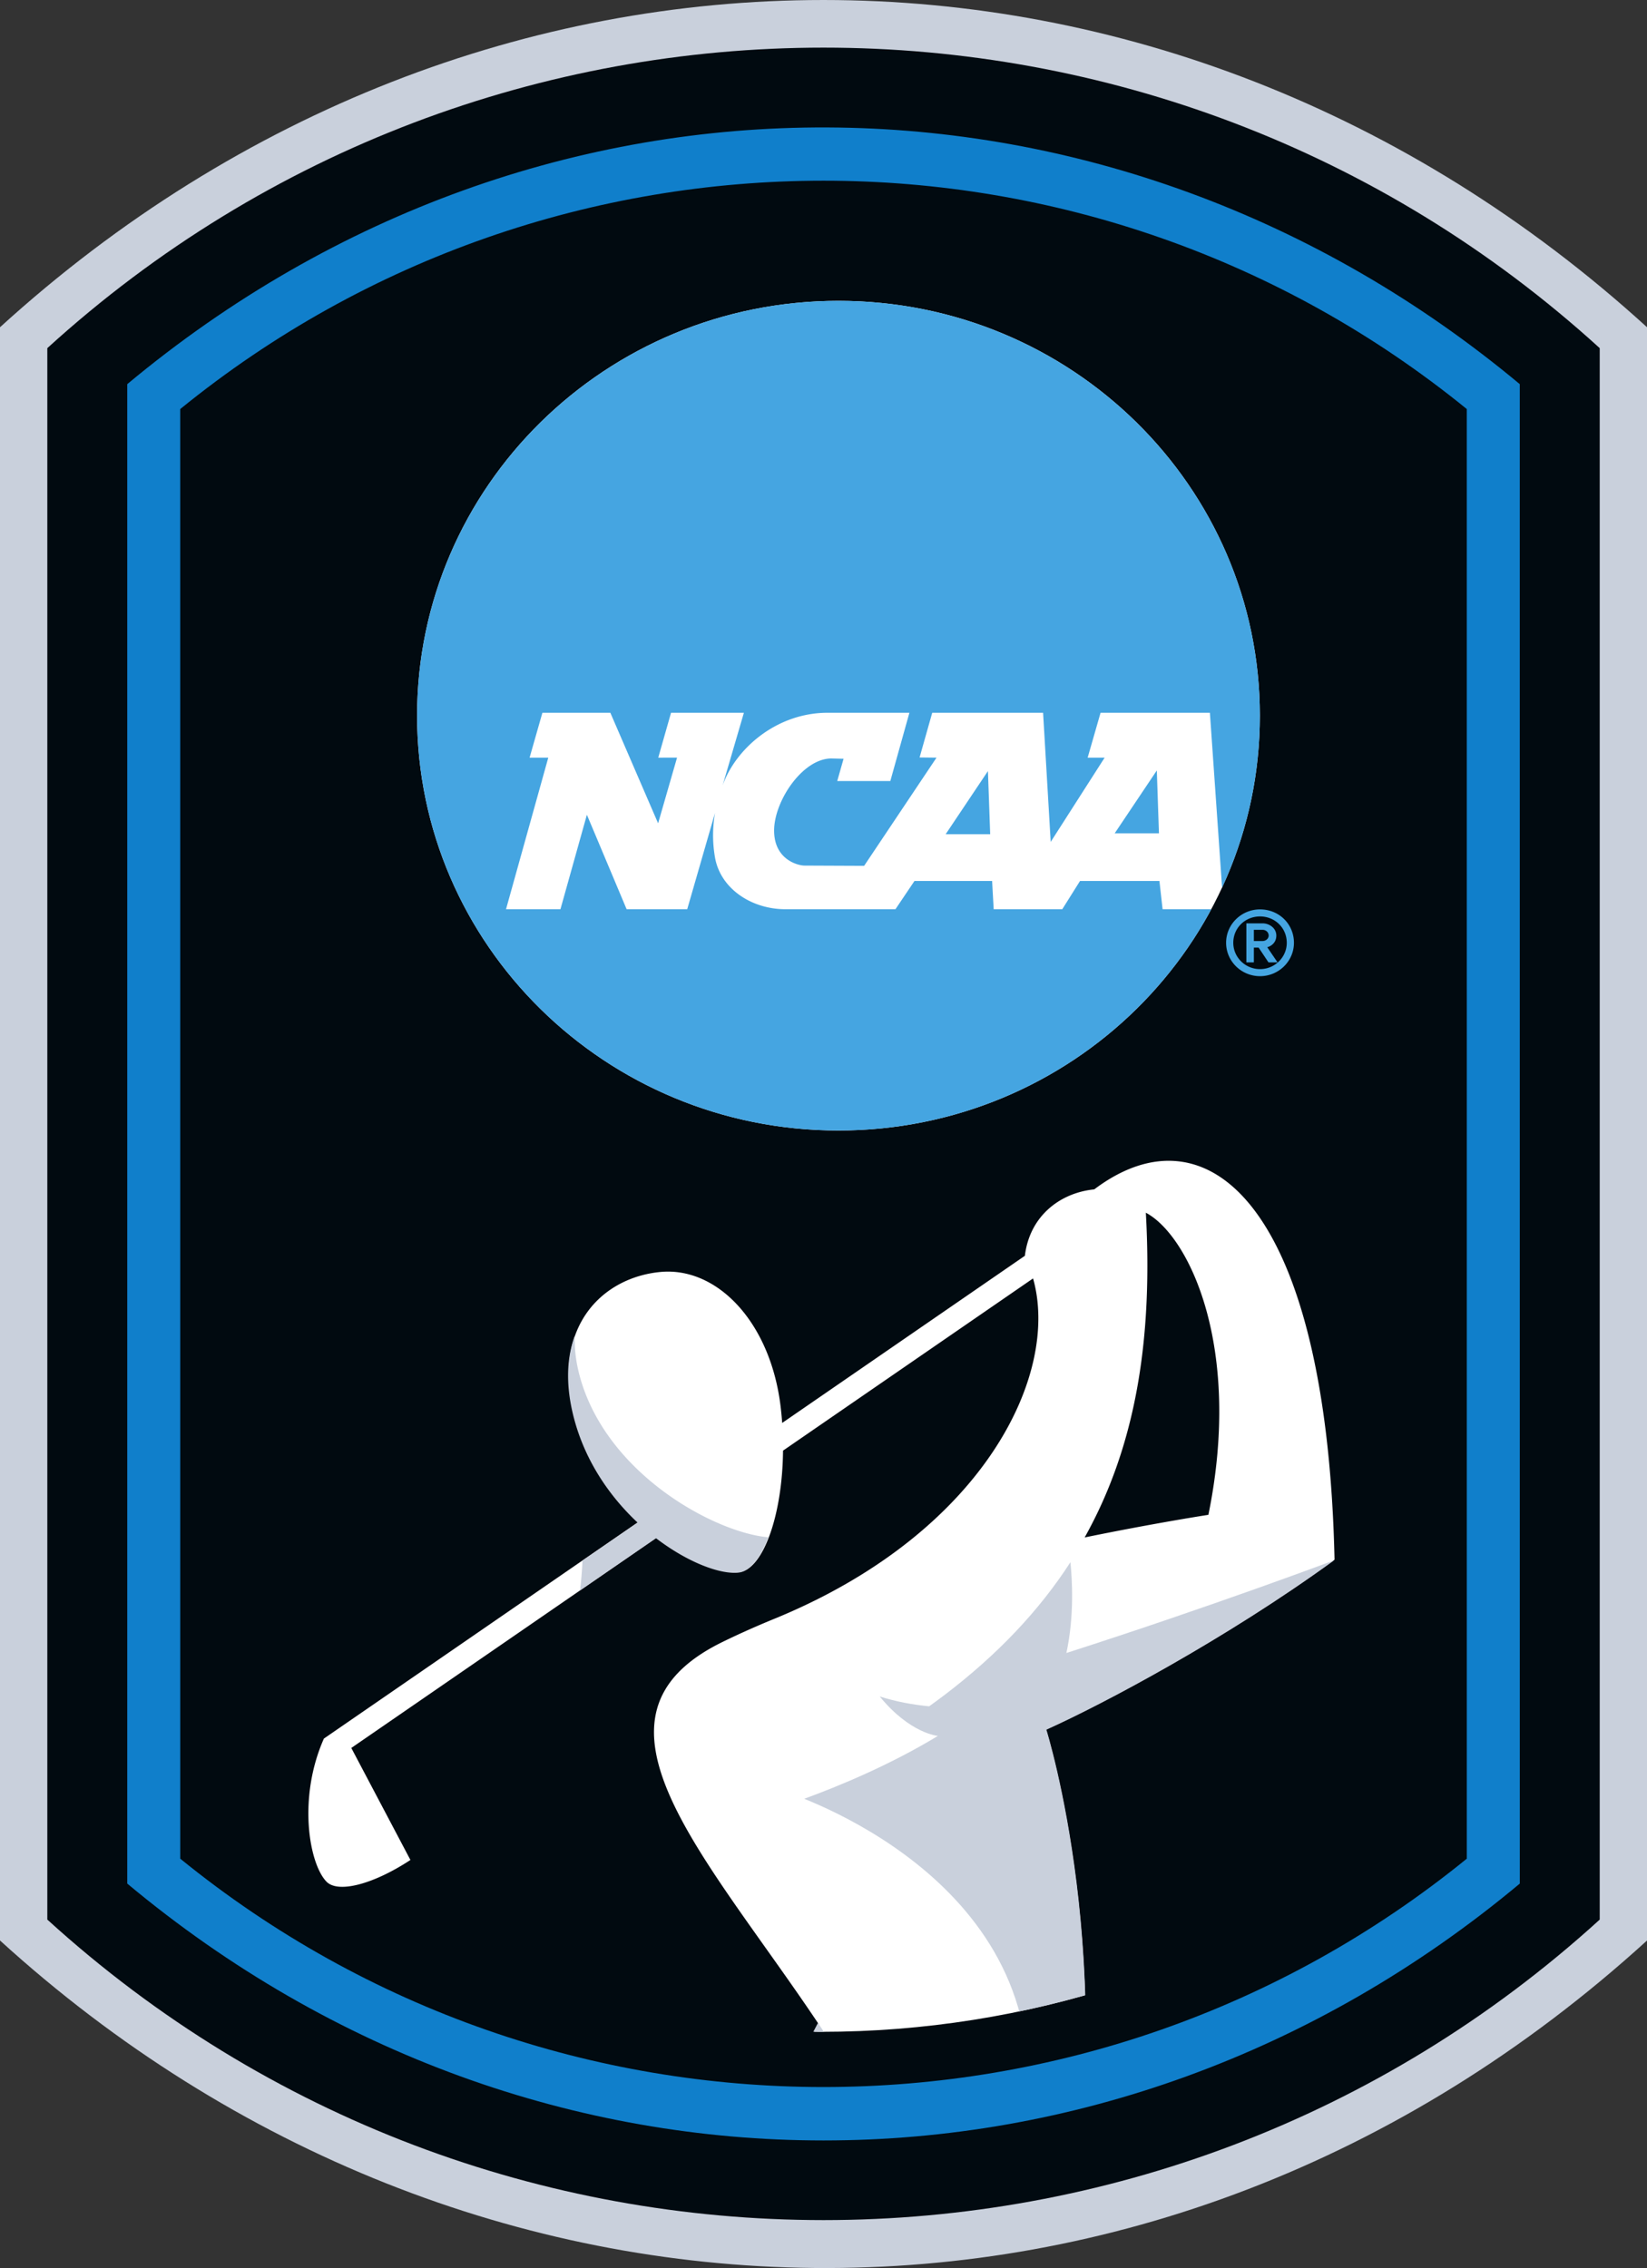 <svg width="244.04" height="336" xmlns="http://www.w3.org/2000/svg"><rect width="100%" height="100%" fill="#333333" stroke="none"/><defs><clipPath clipPathUnits="userSpaceOnUse" id="a"><path d="M915.168 263.121c-228.031 0-447.895 71.77-630.633 204.109v1585.88c182.719 132.33 402.621 204.12 630.633 204.12.02 0-.012 0 0 0 228.032 0 447.902-71.78 630.632-204.12V467.23c-182.72-132.332-402.61-204.109-630.624-204.109h-.008z"/></clipPath><clipPath clipPathUnits="userSpaceOnUse" id="b"><path d="M915.168 263.121c-228.031 0-447.895 71.77-630.633 204.109v1585.88c182.719 132.33 402.621 204.12 630.633 204.12.02 0-.012 0 0 0 228.032 0 447.902-71.78 630.632-204.12V467.23c-182.72-132.332-402.61-204.109-630.624-204.109h-.008z"/></clipPath><clipPath clipPathUnits="userSpaceOnUse" id="c"><path d="M915.168 263.121c-228.031 0-447.895 71.77-630.633 204.109v1585.88c182.719 132.33 402.621 204.12 630.633 204.12.02 0-.012 0 0 0 228.032 0 447.902-71.78 630.632-204.12V467.23c-182.72-132.332-402.61-204.109-630.624-204.109h-.008z"/></clipPath><clipPath clipPathUnits="userSpaceOnUse" id="d"><path d="M915.168 263.121c-228.031 0-447.895 71.77-630.633 204.109v1585.88c182.719 132.33 402.621 204.12 630.633 204.12.02 0-.012 0 0 0 228.032 0 447.902-71.78 630.632-204.12V467.23c-182.72-132.332-402.61-204.109-630.624-204.109h-.008z"/></clipPath></defs><path d="M0 48.479v238.996c69.282 63.092 171.252 66.289 244.044.001l.001-57.07V48.48C173.067-16.157 70.976-16.161.001 48.479" fill="#c9d0dc"/><path d="M237.035 51.576c-65.186-59.361-164.84-59.361-230.025 0v232.801c65.185 59.363 164.84 59.363 230.025.002V51.576" fill="#010a10"/><path d="M26.708 275.356c55.467 45.108 135.161 45.104 190.63 0l-.002-214.757C161.871 15.49 82.174 15.493 26.706 60.6zm-7.853 3.69L18.854 56.91C80.41 5.6 165.079 6.804 225.189 56.909l.003 222.136c-60.779 50.74-145.559 50.74-206.337 0" fill="#107fcb"/><path d="M186.675 106.024c0 33.94-27.954 61.455-62.436 61.455s-62.436-27.515-62.436-61.455 27.954-61.455 62.436-61.455 62.436 27.515 62.436 61.455" fill="#fff"/><path d="M140.125 123.58h6.592l-.333-9.348zm25.042-.127h6.558l-.317-9.313zm7.097 11.244h7.213C169.01 154.195 148.2 167.48 124.24 167.48c-34.482 0-62.436-27.515-62.436-61.455s27.954-61.455 62.436-61.455c34.484 0 62.436 27.515 62.436 61.455 0 9.085-2.003 17.71-5.598 25.47l-1.805-25.9h-16.201l-1.912 6.649h2.517l-7.993 12.484-1.127-19.134h-16.427l-1.872 6.619 2.507.03-10.725 16.027-8.838-.038c-.925 0-4.5-.844-4.5-5.192 0-4.359 4.215-10.676 8.492-10.676l1.8.042-.938 3.298h7.867l2.825-10.11h-12.125c-7.536 0-13.625 5.3-15.55 10.767l3.15-10.767H99.43l-1.896 6.65 2.787-.007-2.807 9.733-7.077-16.376h-10.07l-1.895 6.65h2.767l-6.261 22.454h8.064s3.118-11.134 3.92-13.992c1.14 2.704 5.886 13.992 5.886 13.992h8.979l4.119-14.269a19.187 19.187 0 00-.013 6.545c.788 4.672 5.412 7.724 10.448 7.724h16.301l2.817-4.185h11.504l.233 4.185h10.164l2.63-4.185h11.766l.467 4.185M190.664 139.67c0 2.15-1.777 3.9-3.963 3.9s-3.962-1.75-3.962-3.9c0-2.189 1.738-3.903 3.962-3.903 2.222 0 3.963 1.714 3.963 3.902m-3.963-4.946c-2.772 0-5.026 2.218-5.026 4.946 0 2.728 2.254 4.947 5.026 4.947s5.026-2.219 5.026-4.947c0-2.773-2.207-4.946-5.026-4.946" fill="#45a5e1"/><path d="M187.985 138.6c0 .483-.461.808-.892.808h-1.305v-1.661h1.305c.43 0 .892.325.892.853m1.131 0c0-1.119-1.05-1.81-2.023-1.81h-2.416v5.78h1.111v-2.182h.708l1.455 2.183h1.345l-1.525-2.242c.478-.12 1.345-.597 1.345-1.729" fill="#45a5e1"/><path d="M1276.56 1175.5c48.03-25.47 107.8-149.68 69.69-336.52 0 0-57.04-8.699-137.86-25.191 56.59 101.109 76.11 219.271 68.17 361.711zm210.22-386.48c-8.76 394.7-141.51 507.72-267.71 412.47-37.89-3.76-71.93-29.51-77.27-73.98L871.402 941.328a378.483 378.483 0 01-1.754 18.352c-11.3 93.9-70.671 155.82-133.957 149.81-63.285-6.02-120.031-59.06-96.98-156.869 11.988-50.84 40.43-91.941 72.258-121.769L360.844 589.75c-29.356-66.211-16.485-139.5 2.918-159.398 12.898-13.223 52.301-2.891 93.476 24.187l-65.859 124.762L731.465 813.48c35.683-27.289 72.129-40.742 92.32-38.3 25.992 3.121 47.852 62.261 48.567 135.308L1150.91 1102.3c30.03-105.698-53.23-280.82-283.168-377.03-.148-.059-.289-.141-.426-.211-21.468-8.68-42.449-17.93-62.589-27.789-170.133-83.36-19.704-235.79 107.242-425.411-30.996-57.257-122.528-251.668-122.528-251.668h397.379c61.56 316.278-21.5 579.649-21.5 579.649 62.17 27.89 200.38 101.101 321.46 189.18" transform="matrix(.133 0 0 -.133 0 336)" clip-path="url(#a)" fill="#fff"/><path d="M911.309 273.059c-30.907-57.098-122.282-252.61-122.282-252.61l270.483-.148-40.55 70.168C998.273 130.648 936.129 236 911.309 273.059" transform="matrix(.133 0 0 -.133 0 336)" clip-path="url(#b)" fill="#c9d0dc"/><path d="M855.996 813.98c-8.726-23-20.285-37.8-32.871-39.308-20.199-2.442-56.629 11-92.312 38.297l-84.579-58.239a455.347 455.347 0 012.692 33.321l61.398 42.281c-31.832 29.828-60.265 70.93-72.25 121.746-8.133 34.504-6.183 63.302 2.324 86.552-.57-14.4 1.196-30.13 6.067-47.321 30.75-108.34 151.176-172.43 209.531-177.329" transform="matrix(.133 0 0 -.133 0 336)" clip-path="url(#c)" fill="#c9d0dc"/><path d="M1486.28 788.309c-.17-.059-134.05-50.5-298.24-103.231 9 41.363 6.42 82.563 4.48 101.113-34.76-53.832-80.96-102.742-140.24-147.89l.01-.012c-.11-.078-.21-.117-.31-.199-5.48-4.168-11.12-8.301-16.82-12.399-17.73 1.7-36.492 5.071-55.058 10.938C1014 595.148 1044.9 592.73 1044.9 592.73c-53.474-32.449-110.373-55.96-148.943-70.039 81.09-32.632 343.153-164.671 215.003-469.68 0 0-10.67-19.741-20.81-33.011l96.58.45c61.94 316.038-20.99 579.222-20.99 579.222 61.99 27.808 199.8 100.816 320.54 188.637" transform="matrix(.133 0 0 -.133 0 336)" clip-path="url(#d)" fill="#c9d0dc"/></svg>
